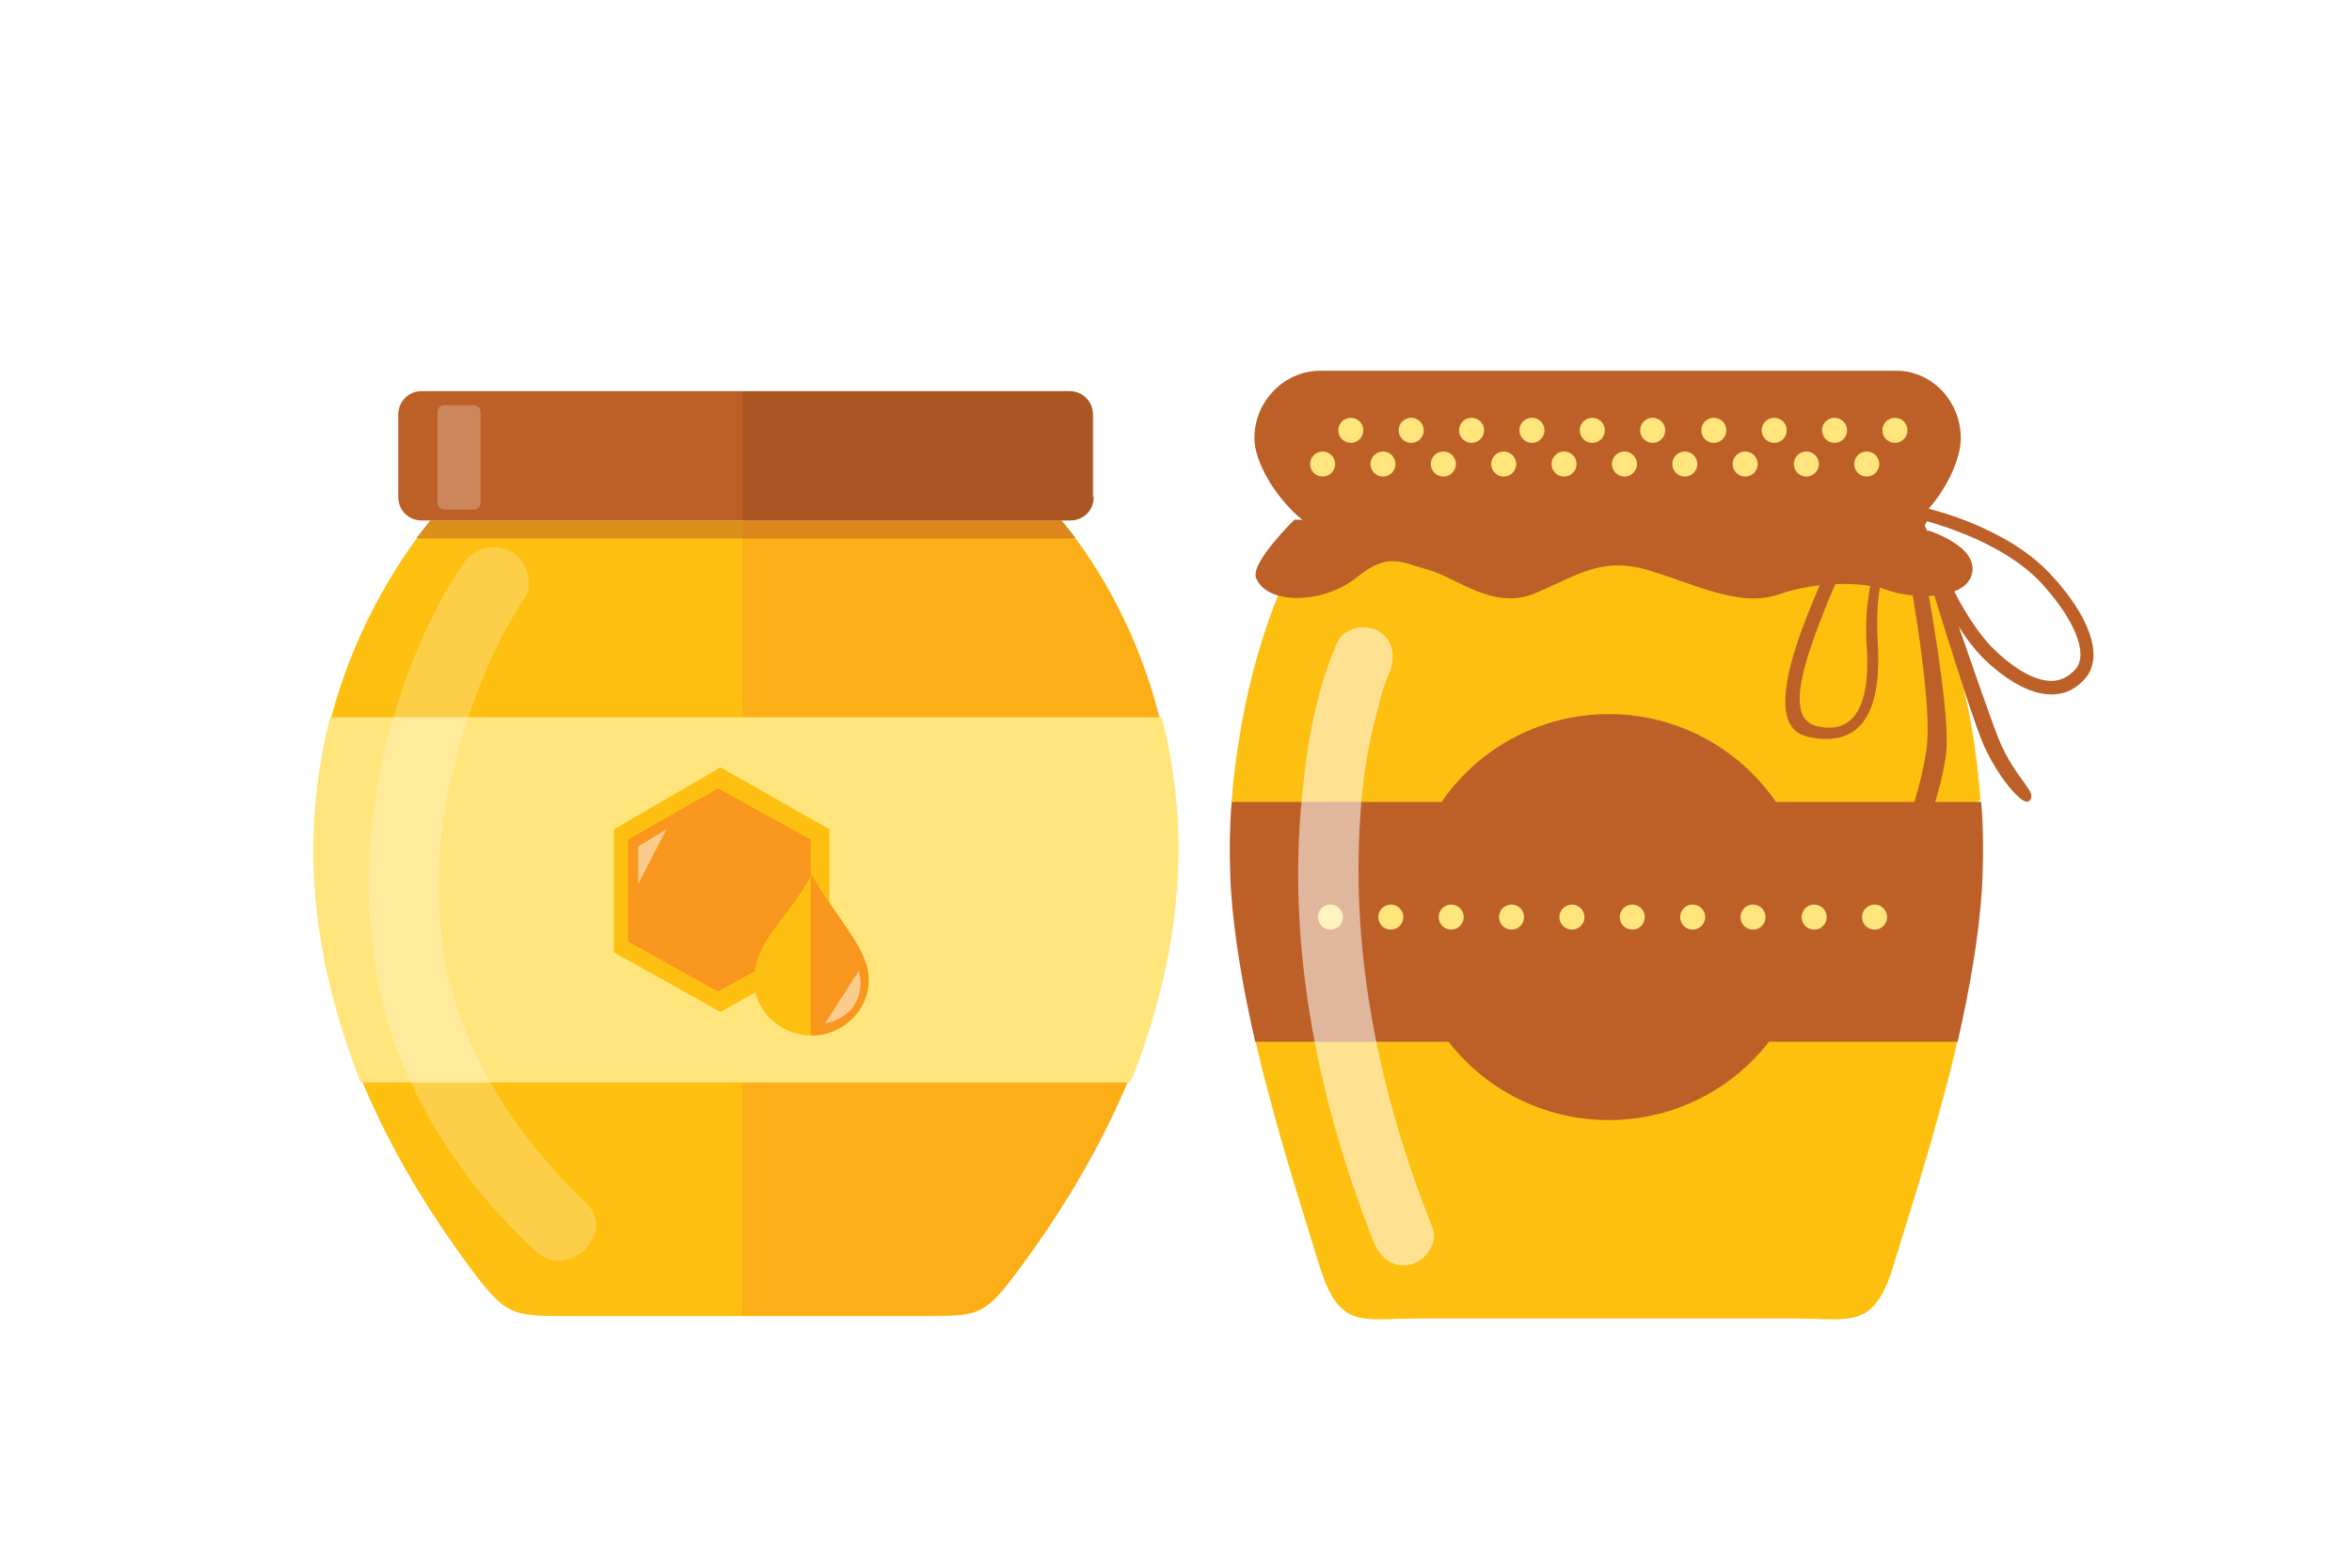 <?xml version="1.0" encoding="utf-8"?>
<!-- Generator: Adobe Illustrator 19.0.0, SVG Export Plug-In . SVG Version: 6.00 Build 0)  -->
<svg version="1.1" id="Layer_1" xmlns="http://www.w3.org/2000/svg" xmlns:xlink="http://www.w3.org/1999/xlink" x="0px" y="0px"
	 viewBox="0 0 300 200" style="enable-background:new 0 0 300 200;" xml:space="preserve">
<style type="text/css">
	.st0{fill:#FDC010;}
	.st1{opacity:0.44;fill:#F8961D;}
	.st2{fill:#FFE57B;}
	.st3{opacity:0.5;fill:#BC6028;}
	.st4{fill:#BC6028;}
	.st5{filter:url(#Adobe_OpacityMaskFilter);}
	.st6{filter:url(#Adobe_OpacityMaskFilter_1_);}
	.st7{mask:url(#XMLID_125_);fill:url(#XMLID_126_);}
	.st8{opacity:0.24;fill:url(#XMLID_127_);}
	.st9{fill:#F8961D;}
	.st10{opacity:0.5;fill:#FFFFFF;}
	.st11{opacity:0.1;fill:#010101;}
	.st12{filter:url(#Adobe_OpacityMaskFilter_2_);}
	.st13{filter:url(#Adobe_OpacityMaskFilter_3_);}
	.st14{mask:url(#XMLID_128_);fill:url(#XMLID_129_);}
	.st15{opacity:0.24;fill:url(#XMLID_130_);}
	.st16{opacity:0.3;fill:#FDC010;}
	.st17{filter:url(#Adobe_OpacityMaskFilter_4_);}
	.st18{filter:url(#Adobe_OpacityMaskFilter_5_);}
	.st19{mask:url(#XMLID_132_);fill:url(#XMLID_133_);}
	.st20{opacity:0.54;fill:url(#XMLID_135_);}
</style>
<g id="XMLID_10_">
	<path id="XMLID_18_" class="st0" d="M135.4,66.4H95.2H95H54.9c-4.3,5.5-33.8,42.4,4.6,94.7c5,6.8,5.6,6.8,13,6.8
		c7.3,0,21.7,0,22.4,0c0,0,0,0,0,0h0.1h0c0,0,15,0,22.5,0c7.5,0,8,0.2,13-6.7c6-8.2,10.3-16,13.4-23.4c3.9-9.5,3.7-18.3,4.1-26.2
		c0.3-7.5,1.4-14.4-0.2-20.2C144.4,77.5,137.3,68.7,135.4,66.4z"/>
	<path id="XMLID_15_" class="st1" d="M95,167.8h0.1h0c0,0,15,0,22.5,0c7.5,0,8,0.2,13-6.7c6-8.1,10.3-16,13.4-23.3
		c3.7-8.9,3.5-17.2,4-24.7c0.6-8.2,1.6-15.6-0.1-21.8c-3.7-13.8-10.7-22.7-12.7-25H95.2h-0.5v101.5H95z"/>
	<path id="XMLID_13_" class="st2" d="M46,138.1h98.2c7.6-19.2,7.1-34.3,4-46.6H42.1C39,103.9,38.5,118.9,46,138.1z"/>
	<path id="XMLID_12_" class="st3" d="M53.9,68.7h82.3c0.3,0,0.7,0,1-0.1c-0.8-1-1.4-1.7-1.8-2.2H95.2H95H54.9
		c-0.4,0.5-1,1.2-1.8,2.2C53.4,68.7,53.6,68.7,53.9,68.7z"/>
	<g id="XMLID_46_">
		<path id="XMLID_11_" class="st4" d="M139.5,63.4c0,1.7-1.3,3-3,3H53.8c-1.7,0-3-1.3-3-3V52.9c0-1.7,1.3-3,3-3h82.6
			c1.7,0,3,1.3,3,3V63.4z"/>
	</g>
	<defs>
		<filter id="Adobe_OpacityMaskFilter" filterUnits="userSpaceOnUse" x="55.8" y="51.7" width="5.5" height="13.3">
			<feFlood  style="flood-color:white;flood-opacity:1" result="back"/>
			<feBlend  in="SourceGraphic" in2="back" mode="normal"/>
		</filter>
	</defs>
	<mask maskUnits="userSpaceOnUse" x="55.8" y="51.7" width="5.5" height="13.3" id="XMLID_125_">
		<g id="XMLID_43_" class="st5">
			<defs>
				<filter id="Adobe_OpacityMaskFilter_1_" filterUnits="userSpaceOnUse" x="55.8" y="51.7" width="5.5" height="13.3">
					<feFlood  style="flood-color:white;flood-opacity:1" result="back"/>
					<feBlend  in="SourceGraphic" in2="back" mode="normal"/>
				</filter>
			</defs>
			<mask maskUnits="userSpaceOnUse" x="55.8" y="51.7" width="5.5" height="13.3" id="XMLID_125_">
				<g id="XMLID_45_" class="st6">
				</g>
			</mask>
			<linearGradient id="XMLID_126_" gradientUnits="userSpaceOnUse" x1="55.828" y1="58.37" x2="68.53" y2="58.37">
				<stop  offset="0" style="stop-color:#FFFFFF"/>
				<stop  offset="1" style="stop-color:#000000"/>
			</linearGradient>
			<path id="XMLID_7_" class="st7" d="M61.3,64.2c0,0.4-0.4,0.8-0.8,0.8h-3.9c-0.4,0-0.8-0.4-0.8-0.8V52.5c0-0.4,0.4-0.8,0.8-0.8
				h3.9c0.4,0,0.8,0.4,0.8,0.8V64.2z"/>
		</g>
	</mask>
	<linearGradient id="XMLID_127_" gradientUnits="userSpaceOnUse" x1="55.828" y1="58.37" x2="68.53" y2="58.37">
		<stop  offset="0" style="stop-color:#FFFFFF"/>
		<stop  offset="1" style="stop-color:#FFFFFF"/>
	</linearGradient>
	<path id="XMLID_9_" class="st8" d="M61.3,64.2c0,0.4-0.4,0.8-0.8,0.8h-3.9c-0.4,0-0.8-0.4-0.8-0.8V52.5c0-0.4,0.4-0.8,0.8-0.8h3.9
		c0.4,0,0.8,0.4,0.8,0.8V64.2z"/>
	<g id="XMLID_20_">
		<g id="XMLID_36_">
			<polygon id="XMLID_6_" class="st0" points="91.9,97.9 105.8,105.8 105.8,121.3 91.9,129.1 78.3,121.5 78.3,105.8 			"/>
			<polygon id="XMLID_5_" class="st9" points="91.6,100.6 103.4,107.1 103.4,119.9 91.6,126.5 80.1,120.1 80.1,107.1 			"/>
			<polygon id="XMLID_4_" class="st10" points="81.4,112.8 81.4,108 85,105.8 			"/>
		</g>
		<g id="XMLID_21_">
			<g id="XMLID_22_">
				<g id="layer1_2_">
					<g id="XMLID_38_">
						<g id="g2462_9_">
							<path id="path2530_9_" class="st0" d="M110.8,125c0,3.9-3.3,7.1-7.3,7.1c-4,0-7.4-3.2-7.3-7.1c0.1-5.2,4.1-7.4,7.3-13.4
								C106.9,117.5,110.8,121.1,110.8,125z"/>
						</g>
					</g>
				</g>
				<path id="XMLID_3_" class="st9" d="M103.4,111.8v20.3c0,0,0.1,0,0.1,0c4,0,7.3-3.2,7.3-7.1c0-3.9-3.9-7.6-7.3-13.4
					C103.5,111.7,103.4,111.7,103.4,111.8z"/>
				<path id="XMLID_2_" class="st10" d="M109.5,123.9c0.2,0,1.5,5.4-4.3,6.7C105.2,130.6,107.8,126.6,109.5,123.9z"/>
			</g>
		</g>
	</g>
	<path id="XMLID_1_" class="st11" d="M136.6,49.9H94.7v16.5h41.9c1.7,0,2.9-1.2,2.9-2.8V53.1C139.5,51.4,138.2,49.9,136.6,49.9z"/>
	<defs>
		<filter id="Adobe_OpacityMaskFilter_2_" filterUnits="userSpaceOnUse" x="47" y="69.8" width="29" height="90.9">
			<feFlood  style="flood-color:white;flood-opacity:1" result="back"/>
			<feBlend  in="SourceGraphic" in2="back" mode="normal"/>
		</filter>
	</defs>
	<mask maskUnits="userSpaceOnUse" x="47" y="69.8" width="29" height="90.9" id="XMLID_128_">
		<g id="XMLID_54_" class="st12">
			<defs>
				<filter id="Adobe_OpacityMaskFilter_3_" filterUnits="userSpaceOnUse" x="47" y="69.8" width="29" height="90.9">
					<feFlood  style="flood-color:white;flood-opacity:1" result="back"/>
					<feBlend  in="SourceGraphic" in2="back" mode="normal"/>
				</filter>
			</defs>
			<mask maskUnits="userSpaceOnUse" x="47" y="69.8" width="29" height="90.9" id="XMLID_128_">
				<g id="XMLID_56_" class="st13">
				</g>
			</mask>
			<linearGradient id="XMLID_129_" gradientUnits="userSpaceOnUse" x1="61.485" y1="72.133" x2="61.485" y2="213.988">
				<stop  offset="0" style="stop-color:#FFFFFF"/>
				<stop  offset="1" style="stop-color:#000000"/>
			</linearGradient>
			<path id="XMLID_16_" class="st14" d="M59,72c-5,7.5-8.4,16.6-10.3,25.4c-1.9,8.5-2.2,17.1-0.9,25.7c1.5,10.1,6.1,19.5,12.3,27.6
				c2.5,3.2,5.2,6.1,8.2,8.9c4.2,3.9,10.6-2.4,6.3-6.3C67,146,61,137.5,58,127.5c-1.3-4.3-1.8-8-2-12.4c-0.1-2,0-4,0.1-6
				c0.1-2.2,0.3-3.9,0.6-5.4c0.6-3.6,1.4-7.1,2.5-10.6c0.5-1.5,1-2.9,1.5-4.4c0.3-0.7,0.5-1.3,0.8-2c0.4-1.1-0.4,0.9,0.1-0.2
				c0.2-0.4,0.3-0.8,0.5-1.2c1.3-3,2.8-5.9,4.6-8.7c0,0,0.1-0.1,0.1-0.1c1.4-2,0.4-5-1.6-6.1C62.9,69.1,60.4,70,59,72L59,72z"/>
		</g>
	</mask>
	<linearGradient id="XMLID_130_" gradientUnits="userSpaceOnUse" x1="61.485" y1="72.133" x2="61.485" y2="213.988">
		<stop  offset="0" style="stop-color:#FFFFFF"/>
		<stop  offset="1" style="stop-color:#FFFFFF"/>
	</linearGradient>
	<path id="XMLID_17_" class="st15" d="M59,72c-5,7.5-8.4,16.6-10.3,25.4c-1.9,8.5-2.2,17.1-0.9,25.7c1.5,10.1,6.1,19.5,12.3,27.6
		c2.5,3.2,5.2,6.1,8.2,8.9c4.2,3.9,10.6-2.4,6.3-6.3C67,146,61,137.5,58,127.5c-1.3-4.3-1.8-8-2-12.4c-0.1-2,0-4,0.1-6
		c0.1-2.2,0.3-3.9,0.6-5.4c0.6-3.6,1.4-7.1,2.5-10.6c0.5-1.5,1-2.9,1.5-4.4c0.3-0.7,0.5-1.3,0.8-2c0.4-1.1-0.4,0.9,0.1-0.2
		c0.2-0.4,0.3-0.8,0.5-1.2c1.3-3,2.8-5.9,4.6-8.7c0,0,0.1-0.1,0.1-0.1c1.4-2,0.4-5-1.6-6.1C62.9,69.1,60.4,70,59,72L59,72z"/>
</g>
<g id="XMLID_8_">
	<path id="XMLID_319_" class="st0" d="M243.7,70.1H205h-0.2h-38.7c-1.7,1.9-6.1,11.5-8.1,24.5c-0.4,2.4-0.7,5-0.9,7.6
		c0,0.2,1.7,0.4,1.7,0.6c-0.2,3.4-0.2,6.9,0,10.5c0.4,5.9,1.4,12.2,2.8,18.5c0.1,0.3-1.6,0.6-1.5,0.8c0.5,2.2,1,4.4,1.6,6.5
		c2.1,8.1,4.6,15.9,6.7,22.7c2.5,7.9,5.4,6.4,12.7,6.4c6.7,0,21.4,0,23.7,0c0.1,0,0.2,0,0.2,0c2.3,0,17.1,0,23.7,0
		c7.3,0,10.2,1.5,12.7-6.4c2.1-6.8,4.6-14.6,6.7-22.7c0.6-2.1,1.1-4.2,1.6-6.4c0.1-0.3-1.6-0.7-1.5-1c1.4-6.3,2.4-12.6,2.8-18.5
		c0.2-3.6,0.2-7,0-10.4c0-0.3,1.7-0.6,1.6-0.9c-0.2-2.5-0.5-4.9-0.8-7.2C249.8,81.7,245.3,72,243.7,70.1z"/>
	<path id="XMLID_142_" class="st16" d="M205.1,69.6v98.3c2.8,0,17,0,23.6,0c7.3,0,10.2,1.5,12.7-6.4c2.1-6.8,4.6-14.5,6.7-22.5
		c0.6-2.2,1.1-4.4,1.6-6.6c1.5-6.6,0.9-13.2,1.3-19.5c0.2-3.9,1.9-7.6,1.6-11.2c-0.2-2.7-0.5-5.2-0.9-7.7c-2.1-13-6.4-22.5-8.1-24.5
		H205.1z"/>
	<path id="XMLID_301_" class="st4" d="M160.1,132.9h89.6c1.5-6.6,2.7-13.3,3.1-19.5c0.2-3.8,0.2-7.6-0.1-11.1h-95.6
		c-0.3,3.6-0.3,7.3-0.1,11.1C157.4,119.6,158.6,126.3,160.1,132.9z"/>
	<circle id="XMLID_300_" class="st4" cx="205.2" cy="117" r="25.9"/>
	<path id="XMLID_206_" class="st4" d="M250.1,55.9c0,4.7-5.5,12.6-10.1,12.6h-69c-4.7,0-11-7.9-11-12.6l0,0c0-4.7,3.8-8.6,8.4-8.6
		h73.3C246.4,47.2,250.1,51.2,250.1,55.9L250.1,55.9z"/>
	<path id="XMLID_202_" class="st4" d="M165.1,66.3c0,0-5.6,5.5-4.9,7.4c1.4,3.6,8.7,3.3,12.8,0c4.1-3.3,5.6-2,9.2-1
		c3.6,1,8.2,5.1,13.3,3.1c5.1-2,8.4-4.9,14.6-3.1c6.1,1.8,11.8,4.9,16.9,3.1c5.1-1.8,11.2-1.5,13.8-0.5c2.6,1,9.7,1.5,10.7-2
		c1-3.6-5.5-5.6-5.5-5.6L165.1,66.3z"/>
	<g id="XMLID_141_">
		<g id="XMLID_225_">
			<g id="XMLID_232_">
				<path id="XMLID_234_" class="st4" d="M243.9,66.7c0,0,7.3,24.3,9.1,28.3c1.8,4.1,5,7.9,5.8,7.2c1.3-1.1-1.7-2.6-3.9-8
					c-1.6-4-9.5-27.2-9.5-27.2L243.9,66.7z"/>
				<path id="XMLID_233_" class="st4" d="M242.3,66.8c0,0,4.5,22.1,3.4,29c-1.1,7-3.7,11.5-2.3,12c1.3,0.5,3.8-4.8,4.8-11.4
					c0.9-6.2-4.1-30.7-4.1-30.7L242.3,66.8z"/>
			</g>
			<path id="XMLID_229_" class="st4" d="M245.7,66.4c0,0-8.1-3.9-12.8,6.5c-4.7,10.4-7.7,19.9-2.3,21.1c5.5,1.2,9.6-1.3,8.9-12.2
				C238.9,70.9,242.7,66.9,245.7,66.4z M238.1,82.5c0.6,9.2-2.7,11.1-6.5,10.1c-3.9-1.1-1.7-8.1,2.2-17.4c3.7-8.9,9.6-8.4,9.6-8.4
				C240.8,67.1,237.5,73.3,238.1,82.5z"/>
			<path id="XMLID_226_" class="st4" d="M262.7,88.5L262.7,88.5c-2.7,0.5-6-1-9.5-4.3c-5.2-5-9.3-16.5-9.5-17l-0.1-0.4l1.5-2.1
				l0.5,0.1c0.4,0.1,10.1,2.3,15.8,8.3c5.1,5.4,6.9,10.5,4.7,13.3C265.2,87.5,264,88.3,262.7,88.5z M245.5,67
				c0.8,2.1,4.5,11.7,8.9,15.9c3,2.9,5.9,4.3,8,3.9c0.9-0.2,1.7-0.7,2.4-1.5c1.6-2-0.3-6.5-4.6-11.1c-4.6-4.8-12.3-7.1-14.4-7.7
				L245.5,67z"/>
		</g>
	</g>
	<g id="XMLID_68_">
		<circle id="XMLID_97_" class="st2" cx="172.3" cy="54.9" r="1.6"/>
		<circle id="XMLID_94_" class="st2" cx="180" cy="54.9" r="1.6"/>
		<circle id="XMLID_91_" class="st2" cx="187.7" cy="54.9" r="1.6"/>
		<circle id="XMLID_87_" class="st2" cx="195.4" cy="54.9" r="1.6"/>
		<circle id="XMLID_84_" class="st2" cx="203.1" cy="54.9" r="1.6"/>
		<circle id="XMLID_81_" class="st2" cx="210.8" cy="54.9" r="1.6"/>
		<circle id="XMLID_78_" class="st2" cx="218.6" cy="54.9" r="1.6"/>
		<circle id="XMLID_75_" class="st2" cx="226.3" cy="54.9" r="1.6"/>
		<circle id="XMLID_72_" class="st2" cx="234" cy="54.9" r="1.6"/>
		<circle id="XMLID_69_" class="st2" cx="241.7" cy="54.9" r="1.6"/>
	</g>
	<g id="XMLID_19_">
		<circle id="XMLID_65_" class="st2" cx="168.7" cy="59.2" r="1.6"/>
		<circle id="XMLID_62_" class="st2" cx="176.4" cy="59.2" r="1.6"/>
		<circle id="XMLID_59_" class="st2" cx="184.1" cy="59.2" r="1.6"/>
		<circle id="XMLID_50_" class="st2" cx="191.8" cy="59.2" r="1.6"/>
		<circle id="XMLID_44_" class="st2" cx="199.5" cy="59.2" r="1.6"/>
		<circle id="XMLID_40_" class="st2" cx="207.2" cy="59.2" r="1.6"/>
		<circle id="XMLID_32_" class="st2" cx="214.9" cy="59.2" r="1.6"/>
		<circle id="XMLID_29_" class="st2" cx="222.6" cy="59.2" r="1.6"/>
		<circle id="XMLID_26_" class="st2" cx="230.4" cy="59.2" r="1.6"/>
		<circle id="XMLID_23_" class="st2" cx="238.1" cy="59.2" r="1.6"/>
	</g>
	<g id="XMLID_14_">
		<circle id="XMLID_121_" class="st2" cx="169.7" cy="117" r="1.6"/>
		<circle id="XMLID_118_" class="st2" cx="177.4" cy="117" r="1.6"/>
		<circle id="XMLID_115_" class="st2" cx="185.1" cy="117" r="1.6"/>
		<circle id="XMLID_112_" class="st2" cx="192.8" cy="117" r="1.6"/>
		<circle id="XMLID_109_" class="st2" cx="200.5" cy="117" r="1.6"/>
		<circle id="XMLID_106_" class="st2" cx="208.2" cy="117" r="1.6"/>
		<circle id="XMLID_103_" class="st2" cx="215.9" cy="117" r="1.6"/>
		<circle id="XMLID_99_" class="st2" cx="223.6" cy="117" r="1.6"/>
		<circle id="XMLID_28_" class="st2" cx="231.4" cy="117" r="1.6"/>
		<circle id="XMLID_24_" class="st2" cx="239.1" cy="117" r="1.6"/>
	</g>
	<defs>
		<filter id="Adobe_OpacityMaskFilter_4_" filterUnits="userSpaceOnUse" x="165.6" y="80.1" width="17.4" height="81.4">
			<feFlood  style="flood-color:white;flood-opacity:1" result="back"/>
			<feBlend  in="SourceGraphic" in2="back" mode="normal"/>
		</filter>
	</defs>
	<mask maskUnits="userSpaceOnUse" x="165.6" y="80.1" width="17.4" height="81.4" id="XMLID_132_">
		<g id="XMLID_315_" class="st17">
			<defs>
				<filter id="Adobe_OpacityMaskFilter_5_" filterUnits="userSpaceOnUse" x="165.6" y="80.1" width="17.4" height="81.4">
					<feFlood  style="flood-color:white;flood-opacity:1" result="back"/>
					<feBlend  in="SourceGraphic" in2="back" mode="normal"/>
				</filter>
			</defs>
			<mask maskUnits="userSpaceOnUse" x="165.6" y="80.1" width="17.4" height="81.4" id="XMLID_132_">
				<g id="XMLID_316_" class="st18">
				</g>
			</mask>
			<linearGradient id="XMLID_133_" gradientUnits="userSpaceOnUse" x1="174.318" y1="83.16" x2="174.318" y2="178.213">
				<stop  offset="0" style="stop-color:#FFFFFF"/>
				<stop  offset="1" style="stop-color:#000000"/>
			</linearGradient>
			<path id="XMLID_317_" class="st19" d="M170.6,81.9c-3,6.7-4.1,14.4-4.7,21.6c-1.5,18.5,2.4,37.3,9.1,54.4
				c0.1,0.2,0.2,0.5,0.3,0.7c0.8,1.9,2.5,3.3,4.7,2.7c1.9-0.5,3.5-2.8,2.7-4.7c-6.6-16.6-10.4-34.3-9.2-52.3
				c0.3-4.9,0.9-8.9,2.3-14.1c0.3-1.3,0.7-2.6,1.2-3.9c0.2-0.6,1-2.3,0.2-0.5c0.8-1.9,0.6-4.1-1.4-5.3
				C174.2,79.6,171.5,80,170.6,81.9L170.6,81.9z"/>
		</g>
	</mask>
	<linearGradient id="XMLID_135_" gradientUnits="userSpaceOnUse" x1="174.318" y1="83.16" x2="174.318" y2="178.213">
		<stop  offset="0" style="stop-color:#FFFFFF"/>
		<stop  offset="1" style="stop-color:#FFFFFF"/>
	</linearGradient>
	<path id="XMLID_318_" class="st20" d="M170.6,81.9c-3,6.7-4.1,14.4-4.7,21.6c-1.5,18.5,2.4,37.3,9.1,54.4c0.1,0.2,0.2,0.5,0.3,0.7
		c0.8,1.9,2.5,3.3,4.7,2.7c1.9-0.5,3.5-2.8,2.7-4.7c-6.6-16.6-10.4-34.3-9.2-52.3c0.3-4.9,0.9-8.9,2.3-14.1c0.3-1.3,0.7-2.6,1.2-3.9
		c0.2-0.6,1-2.3,0.2-0.5c0.8-1.9,0.6-4.1-1.4-5.3C174.2,79.6,171.5,80,170.6,81.9L170.6,81.9z"/>
</g>
</svg>
